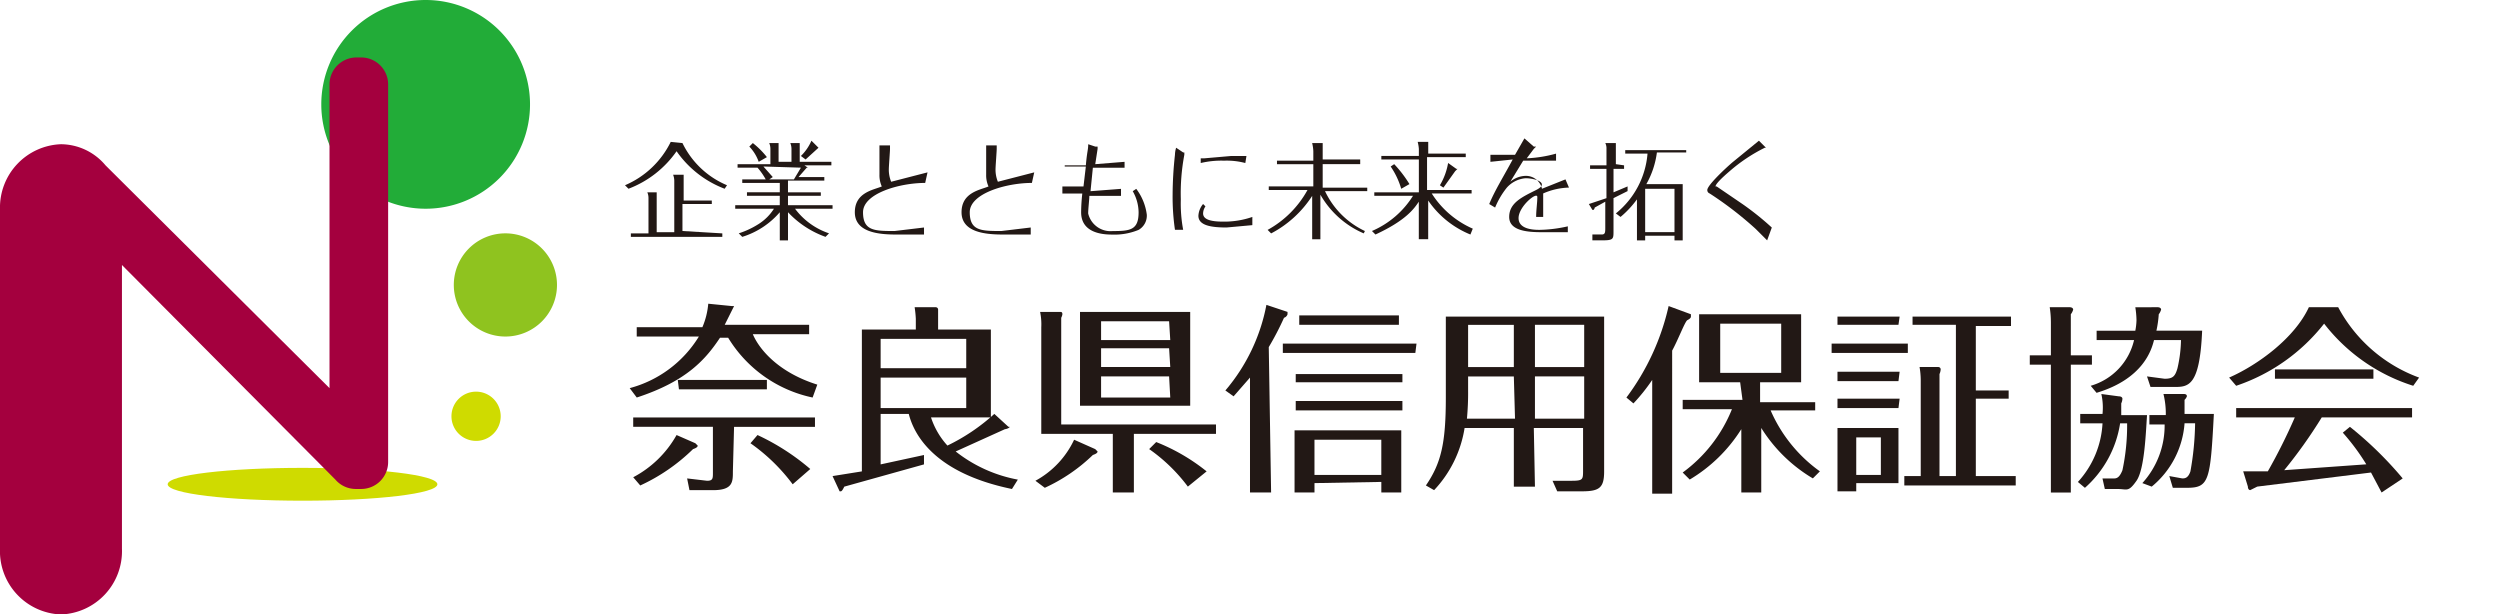 <svg xmlns="http://www.w3.org/2000/svg" xmlns:xlink="http://www.w3.org/1999/xlink" width="276.777" height="68" viewBox="0 0 276.777 68">
  <defs>
    <clipPath id="clip-path">
      <rect id="長方形_84" data-name="長方形 84" width="276.777" height="68" fill="none"/>
    </clipPath>
  </defs>
  <g id="ロゴ" transform="translate(138.389 34)">
    <g id="グループ_4" data-name="グループ 4" transform="translate(-138.389 -34)" clip-path="url(#clip-path)">
      <path id="パス_33" data-name="パス 33" d="M73.952,36.286A14.41,14.41,0,0,1,64.6,29.665H63.7c-1.558,2.337-3.635,4.8-9.217,6.621L53.7,35.247a12.852,12.852,0,0,0,7.659-5.712H54.479V28.5h7.27a8.438,8.438,0,0,0,.649-2.6l2.6.26h.26l-.26.519-.779,1.558h9.347v1.039H67.331c.779,1.817,2.986,4.284,7.14,5.582Zm-8.828,8.179c0,1.168,0,2.077-2.207,2.077h-2.6l-.26-1.3,2.207.26c.649,0,.649-.26.649-.909V39.531H54.089V38.493H74.212v1.039H65.254ZM60.97,41.349l.26.26c0,.13-.13.26-.519.389a20.642,20.642,0,0,1-5.842,4.024l-.779-.909a11.814,11.814,0,0,0,4.8-4.674Zm-1.947-7.01h9.866v1.039H59.152ZM71.745,45.892a20.511,20.511,0,0,0-4.674-4.544l.779-.909A25.444,25.444,0,0,1,73.692,44.2Z" transform="translate(16.014 7.724)" fill="#221815"/>
      <path id="パス_34" data-name="パス 34" d="M90.473,39.442h.13c0,.13-.389.26-.519.26l-5.452,2.467a15.708,15.708,0,0,0,6.88,3.116l-.649,1.039c-8.828-1.817-10.9-6.231-11.424-8.309H76.323V43.6l4.8-1.039V43.6L72.3,46.063c-.13.26-.26.519-.389.519h-.13L71,44.894l3.246-.519V28.667h5.972V27.5a12.078,12.078,0,0,0-.13-1.3h2.337a.26.26,0,0,1,.26.26v2.207h5.842V38.4H81.9a8.568,8.568,0,0,0,1.817,3.116,21.68,21.68,0,0,0,5.193-3.505Zm-14.15-6.491H85.8V29.705H76.323ZM85.8,33.989H76.323v3.375H85.8Z" transform="translate(21.173 7.813)" fill="#221815"/>
      <path id="パス_35" data-name="パス 35" d="M88.3,45.294a10,10,0,0,0,4.284-4.544l2.337,1.039.26.26c0,.13-.13.26-.519.389a19.083,19.083,0,0,1-5.323,3.635ZM91.026,26.6c.13,0,.26,0,.26.26a1.168,1.168,0,0,1-.13.389V39.063h17.136V40.1H99.2v6.491H96.868V40.1H88.949V28.288a6.751,6.751,0,0,0-.13-1.688Zm14.41,10.386h-12.2V26.6h12.2ZM103.1,27.639H95.57v2.077h7.659Zm0,2.986H95.57V32.7h7.659Zm0,3.116H95.57v2.337h7.659Zm2.077,12.2a18.694,18.694,0,0,0-4.284-4.154l.779-.779a21.55,21.55,0,0,1,5.582,3.246Z" transform="translate(26.332 7.932)" fill="#221815"/>
      <path id="パス_36" data-name="パス 36" d="M109.563,46.771h-2.337V34.049l-1.817,2.077-.909-.649A20.512,20.512,0,0,0,109.044,26l2.337.779v.26a.585.585,0,0,1-.389.389,31.42,31.42,0,0,1-1.688,3.246Zm15.968-15.449h-14.67V30.284h14.8Zm-11.165,14.41v1.039h-2.207v-6.88h11.814v6.88h-2.207V45.6ZM124.1,34.568H112.289v-.909H124.1Zm0,3.116H112.289V36.645H124.1Zm-.389-9.477H112.679V27.168h11.035Zm-1.947,12.722h-7.4v3.895h7.4Z" transform="translate(31.162 7.753)" fill="#221815"/>
      <path id="パス_37" data-name="パス 37" d="M133.673,45.824h-2.337V39.333h-5.452a12.982,12.982,0,0,1-3.375,6.88l-.909-.519c1.688-2.467,2.207-4.674,2.207-9.737V27h17.526V44.136c0,1.817-.519,2.207-2.467,2.207H136.14l-.519-1.168H137.7c1.3,0,1.3-.13,1.3-1.168V39.333h-5.452Zm-2.337-12.2h-5.063v1.558a30.116,30.116,0,0,1-.13,3.116h5.323Zm0-5.712h-5.063v4.674h5.063Zm2.337,4.674h5.452V27.909h-5.452Zm0,5.712h5.452V33.621h-5.452Z" transform="translate(36.262 8.052)" fill="#221815"/>
      <path id="パス_38" data-name="パス 38" d="M143.763,46.871h-2.207V34.279a20.515,20.515,0,0,1-2.077,2.6l-.779-.649A26.613,26.613,0,0,0,143.374,26.1l2.467.909v.26q0,.195-.389.389c-.26.13-1.039,2.207-1.688,3.375Zm7.53-12.333h-4.544v-7.53h11.294v7.53H153.5v2.207h6.1v.909h-4.933A16.228,16.228,0,0,0,160.12,44.4l-.779.779a16.877,16.877,0,0,1-5.712-5.582v7.14h-2.207v-7.01a17.006,17.006,0,0,1-5.712,5.582l-.779-.779a16.1,16.1,0,0,0,5.452-7.01h-5.452V36.486h6.621Zm4.544-6.491h-6.751V33.5h6.751Z" transform="translate(41.361 7.783)" fill="#221815"/>
      <path id="パス_39" data-name="パス 39" d="M164.638,31.024H156.2V29.986h8.438ZM163.6,27.909h-6.751V27h6.88Zm0,6.231h-6.751V33.1h6.88Zm0,2.986h-6.751V36.087h6.88Zm0,2.207v6.1h-4.674v.909h-2.077v-7.01Zm-4.674,5.193h2.726V40.372h-2.726Zm17.656.13v1.039H164.249V44.656h1.817V34.01a8.7,8.7,0,0,0-.13-1.428h2.077a.26.26,0,0,1,.26.26,1.429,1.429,0,0,1-.13.519V44.656h1.817V27.909h-4.8V27h10.9v1.039h-3.895v7.14H175.8v.909h-3.635v8.568Z" transform="translate(46.58 8.052)" fill="#221815"/>
      <path id="パス_40" data-name="パス 40" d="M179.98,31.523v1.039h-2.337v14.15h-2.207V32.561H173.1V31.523h2.337V27.888a11.038,11.038,0,0,0-.13-1.688h2.207c.26,0,.389.13.389.26a1.427,1.427,0,0,1-.26.519v4.544Zm2.986,4.544c.26,0,.389.13.389.26a1.3,1.3,0,0,1-.13.519v1.3h2.856c-.13,1.817-.26,5.972-1.168,7.27s-1.039.909-2.077.909h-1.428l-.26-1.168h1.3c.389,0,.649-.26.909-.909a23.756,23.756,0,0,0,.519-5.193H183.1a11.943,11.943,0,0,1-3.895,7.14l-.779-.649a10.386,10.386,0,0,0,2.726-6.491h-2.467V38.014h2.467a6.88,6.88,0,0,0-.13-2.207ZM187.25,26.2c.26,0,.389.13.389.26a1.427,1.427,0,0,1-.26.519,12.1,12.1,0,0,1-.26,1.817h5.063c-.26,6.231-1.558,6.231-3.116,6.231h-2.6l-.389-1.168,1.947.26c.909,0,1.168-.26,1.428-1.168a14.932,14.932,0,0,0,.389-3.116h-2.986c-.26,1.039-1.168,4.284-6.361,5.842l-.649-.779a6.88,6.88,0,0,0,4.8-5.063H180.5V28.8h4.284a7.137,7.137,0,0,0,.13-1.168,10.133,10.133,0,0,0-.13-1.428Zm-1.688,19.473a9.477,9.477,0,0,0,2.467-6.491h-1.688V38.143h1.817a9.087,9.087,0,0,0-.26-2.337h2.207c.13,0,.389,0,.389.26a1.039,1.039,0,0,1-.26.389v1.558h3.246c-.389,7.4-.519,8.179-2.986,8.179h-1.558l-.389-1.3,1.428.26c.26,0,.649,0,.909-.779a32.324,32.324,0,0,0,.519-5.323h-1.168a10,10,0,0,1-3.635,7.01Z" transform="translate(51.619 7.813)" fill="#221815"/>
      <path id="パス_41" data-name="パス 41" d="M202.173,26.2a16.617,16.617,0,0,0,8.958,7.789l-.649.909a20.122,20.122,0,0,1-9.866-6.881,20.772,20.772,0,0,1-9.737,6.881l-.779-.909c3.246-1.428,7.27-4.414,8.828-7.789Zm1.3,13.242a40.633,40.633,0,0,1,5.842,5.712l-2.337,1.558L205.808,44.5l-12.593,1.558-.779.389c-.13,0-.26-.13-.26-.389l-.519-1.688h2.726A62.317,62.317,0,0,0,197.37,38.4h-6.491V37.365h19.473V38.4h-10a53.741,53.741,0,0,1-4.154,5.842l9.087-.649a24.271,24.271,0,0,0-2.6-3.505Zm2.6-5.323h-10.9V33.081h10.9Z" transform="translate(56.689 7.813)" fill="#221815"/>
      <path id="パス_42" data-name="パス 42" d="M59.661,12.23A9.607,9.607,0,0,0,64.594,16.9l-.26.389a11.424,11.424,0,0,1-5.323-4.154,11.424,11.424,0,0,1-5.323,4.154L53.3,16.9a10,10,0,0,0,5.063-4.8Zm4.414,10v.389H53.949v-.389H55.9V18.331a1.558,1.558,0,0,0-.13-.649h1.039V22.1h1.947V16.384a1.947,1.947,0,0,0-.13-.649h1.168v2.856h3.116v.389H59.661v2.986Z" transform="translate(15.894 3.608)" fill="#221815"/>
      <path id="パス_43" data-name="パス 43" d="M68.542,17.712h3.635V18.1H68.542V19.14h4.933v.389H69.321a7.789,7.789,0,0,0,3.765,2.726l-.389.389a10.516,10.516,0,0,1-4.154-2.726v3.116h-.909V19.919a8.958,8.958,0,0,1-4.154,2.726l-.389-.389A9.477,9.477,0,0,0,65.3,21.217a5.452,5.452,0,0,0,1.688-1.688H62.7V19.14h4.933V18.1H64v-.389h3.635V16.674H63.479v-.389h2.6a7.27,7.27,0,0,0-.909-1.3H62.96V14.6h3.635V12.909a1.687,1.687,0,0,0-.13-.649H67.5v2.077h1.428V12.909a1.687,1.687,0,0,0-.13-.649H69.84v2.077h3.505v.389H70.359l.389.26h-.13l-.909,1.039h2.856v.389H68.542ZM65.3,14.337a4.673,4.673,0,0,0-1.039-1.688l.389-.389a9.217,9.217,0,0,1,1.558,1.558Zm.519.519,1.039,1.168-.389.26h2.726l.779-1.3Zm6.1-2.077h0l-1.428,1.3-.519-.389A5.323,5.323,0,0,0,71.138,12Z" transform="translate(18.697 3.578)" fill="#221815"/>
      <path id="パス_44" data-name="パス 44" d="M80.689,16.554c-2.856,0-6.881,1.168-6.881,3.246s1.3,2.077,3.505,2.077l3.246-.389v.779H77.444c-1.947,0-4.544-.26-4.544-2.467s2.077-2.467,2.986-2.856a2.986,2.986,0,0,1-.26-1.3V12.4h1.168v.389c0,.26-.13,1.947-.13,2.207a3.505,3.505,0,0,0,.26,1.428l4.024-1.039Z" transform="translate(21.739 3.698)" fill="#221815"/>
      <path id="パス_45" data-name="パス 45" d="M89.789,16.554c-2.856,0-6.88,1.168-6.88,3.246s1.3,2.077,3.505,2.077l3.246-.389v.779H86.544C84.6,22.266,82,22.007,82,19.8s2.077-2.467,2.986-2.856a2.985,2.985,0,0,1-.26-1.3V12.4h1.168v.389c0,.26-.13,1.947-.13,2.207a3.505,3.505,0,0,0,.26,1.428l4.024-1.039Z" transform="translate(24.453 3.698)" fill="#221815"/>
      <path id="パス_46" data-name="パス 46" d="M90.86,14.637H93.2c.13-1.558.26-1.688.26-2.337l.779.26h.26v.26l-.26,1.688,3.246-.26V14.9H93.975l-.26,2.6,3.375-.26v.779H93.586c0,.389-.13,1.428-.13,1.947a2.546,2.546,0,0,0,2.726,1.947c1.947,0,2.856-.13,2.856-2.077a4.8,4.8,0,0,0-.649-2.337l.389-.26a5.972,5.972,0,0,1,1.168,2.856,1.817,1.817,0,0,1-.909,1.688,7.01,7.01,0,0,1-2.986.519c-1.428,0-3.375-.389-3.375-2.467a19.6,19.6,0,0,1,.13-2.077H90.6v-.779h2.337l.26-2.207H90.86Z" transform="translate(27.017 3.668)" fill="#221815"/>
      <path id="パス_47" data-name="パス 47" d="M101.169,13.119h.13v.26a22.978,22.978,0,0,0-.389,4.933,15.71,15.71,0,0,0,.26,3.375h-.909a25.316,25.316,0,0,1-.26-3.895,41.809,41.809,0,0,1,.26-4.414,2.781,2.781,0,0,1,.13-.779Zm2.467,5.972a1.428,1.428,0,0,0-.26.779c0,.649.779.909,2.207.909a9.477,9.477,0,0,0,3.245-.519v.909l-2.856.26c-1.818,0-3.116-.26-3.116-1.3a2.207,2.207,0,0,1,.519-1.3Zm4.414-4.8a8.049,8.049,0,0,0-2.337-.26,10,10,0,0,0-2.6.26v-.519h.389l2.986-.26h1.688Z" transform="translate(29.82 3.757)" fill="#221815"/>
      <path id="パス_48" data-name="パス 48" d="M118.745,22.2a10.126,10.126,0,0,1-4.8-4.284v4.933h-.909v-4.8a12.074,12.074,0,0,1-4.544,4.154l-.389-.389a11.165,11.165,0,0,0,4.414-4.414H108.23V17h4.933V14.537h-4.024v-.389h4.024V13.109a4.414,4.414,0,0,0-.13-.909H114.2v1.817h4.154v.519H114.2v2.6h4.933v.389h-4.674a9.217,9.217,0,0,0,4.414,4.414Z" transform="translate(32.236 3.638)" fill="#221815"/>
      <path id="パス_49" data-name="パス 49" d="M127.9,22.356a10.386,10.386,0,0,1-4.674-3.765v4.284h-1.039V18.721c-.519.779-1.428,2.077-4.8,3.635L117,21.966a10,10,0,0,0,4.544-3.895H117.26v-.389h4.933V14.047h-4.154v-.389h4.154v-.779a4.155,4.155,0,0,0-.13-.779h1.168v1.3h4.154v.389H123.1v3.635h4.933v.389h-4.414a10.256,10.256,0,0,0,4.544,3.895Zm-7.659-5.063a8.7,8.7,0,0,0-1.168-2.467l.389-.26a13.241,13.241,0,0,1,1.688,2.207Zm6.1-2.207h.13l-.26.26-1.3,1.817-.389-.26a7.141,7.141,0,0,0,.909-2.467Z" transform="translate(34.89 3.608)" fill="#221815"/>
      <path id="パス_50" data-name="パス 50" d="M131.933,12.709h.26l-.26.26-.779,1.039a14.28,14.28,0,0,0,3.245-.519v.779h-3.635L129.337,16.6a2.726,2.726,0,0,1,1.688-.649,1.818,1.818,0,0,1,1.817,1.428l2.6-1.039.389.909a7.53,7.53,0,0,0-2.856.649c0,.779,0,1.558,0,2.6h-.779c0-.779.13-1.558.13-2.207s-2.077,1.039-2.077,2.337,1.817,1.3,2.337,1.3a15.189,15.189,0,0,0,3.116-.389v.649h-2.856c-1.558,0-3.635-.13-3.635-1.688s1.428-2.207,2.986-2.986-.13-1.3-1.168-1.3a3.116,3.116,0,0,0-2.077,1.039,8.958,8.958,0,0,0-1.3,2.207L127,19.07c.649-1.558,1.558-2.986,2.6-4.933l-2.467.26v-.779h2.726l1.039-1.817Z" transform="translate(37.872 3.519)" fill="#221815"/>
      <path id="パス_51" data-name="パス 51" d="M139.395,14.667v.389h-1.168v2.6L139.784,17v.519l-1.558.779v3.635c0,.909,0,1.039-1.3,1.039h-1.039v-.649h1.039c.389,0,.389-.26.389-.779V18.691l-1.168.649a.453.453,0,0,1-.13.26h-.13l-.389-.649,1.947-.649V15.056H135.63v-.389h1.817V12.849a1.3,1.3,0,0,0-.13-.649h1.168v2.337Zm-.909,5.323a9.477,9.477,0,0,0,3.505-6.621h-2.467v-.389h6.751v.26H143.03a9.607,9.607,0,0,1-1.168,3.505h4.024v6.231h-.909v-.519h-3.246v.519h-.909V18.431a10.645,10.645,0,0,1-1.818,1.947Zm6.491-2.726h-3.246v4.8h3.246Z" transform="translate(40.407 3.638)" fill="#221815"/>
      <path id="パス_52" data-name="パス 52" d="M152.221,23.035l-1.3-1.3a39.333,39.333,0,0,0-5.063-3.895.389.389,0,0,1-.26-.389c0-.519,2.077-2.467,2.856-3.116L151.312,12l.779.779h-.13a18.3,18.3,0,0,0-3.895,2.6c-.909.779-1.558,1.428-1.558,1.688h.13l2.856,1.947a31.027,31.027,0,0,1,3.245,2.6Z" transform="translate(43.419 3.578)" fill="#221815"/>
      <path id="パス_53" data-name="パス 53" d="M50.508,11.554A11.554,11.554,0,1,1,38.954,0,11.554,11.554,0,0,1,50.508,11.554" transform="translate(8.171)" fill="#22ac38"/>
      <path id="パス_54" data-name="パス 54" d="M50.124,25.612A5.712,5.712,0,1,1,44.412,19.9a5.712,5.712,0,0,1,5.712,5.712" transform="translate(11.541 5.934)" fill="#8fc31f"/>
      <path id="パス_55" data-name="パス 55" d="M43.952,36.126A2.726,2.726,0,1,1,41.226,33.4a2.726,2.726,0,0,1,2.726,2.726" transform="translate(11.481 9.96)" fill="#cfdb00"/>
      <path id="パス_56" data-name="パス 56" d="M44.159,41.717c0,1.039-6.751,1.817-14.929,1.817S14.3,42.756,14.3,41.717,21.051,39.9,29.229,39.9s14.929.779,14.929,1.817" transform="translate(4.264 11.898)" fill="#cfdb00"/>
      <path id="パス_57" data-name="パス 57" d="M39.986,4.9h-.519a2.986,2.986,0,0,0-2.986,2.986V41.509l-24.8-24.666a6.491,6.491,0,0,0-4.933-2.337A7.01,7.01,0,0,0,0,21.647V59.295a7.01,7.01,0,0,0,6.751,7.27,7.01,7.01,0,0,0,6.751-7.27V27.878L37.13,51.635h0a2.986,2.986,0,0,0,2.337,1.039h.519a2.986,2.986,0,0,0,2.986-2.986V7.886A2.986,2.986,0,0,0,39.986,4.9" transform="translate(-0.001 1.461)" fill="#a4003e"/>
    </g>
  </g>
</svg>
